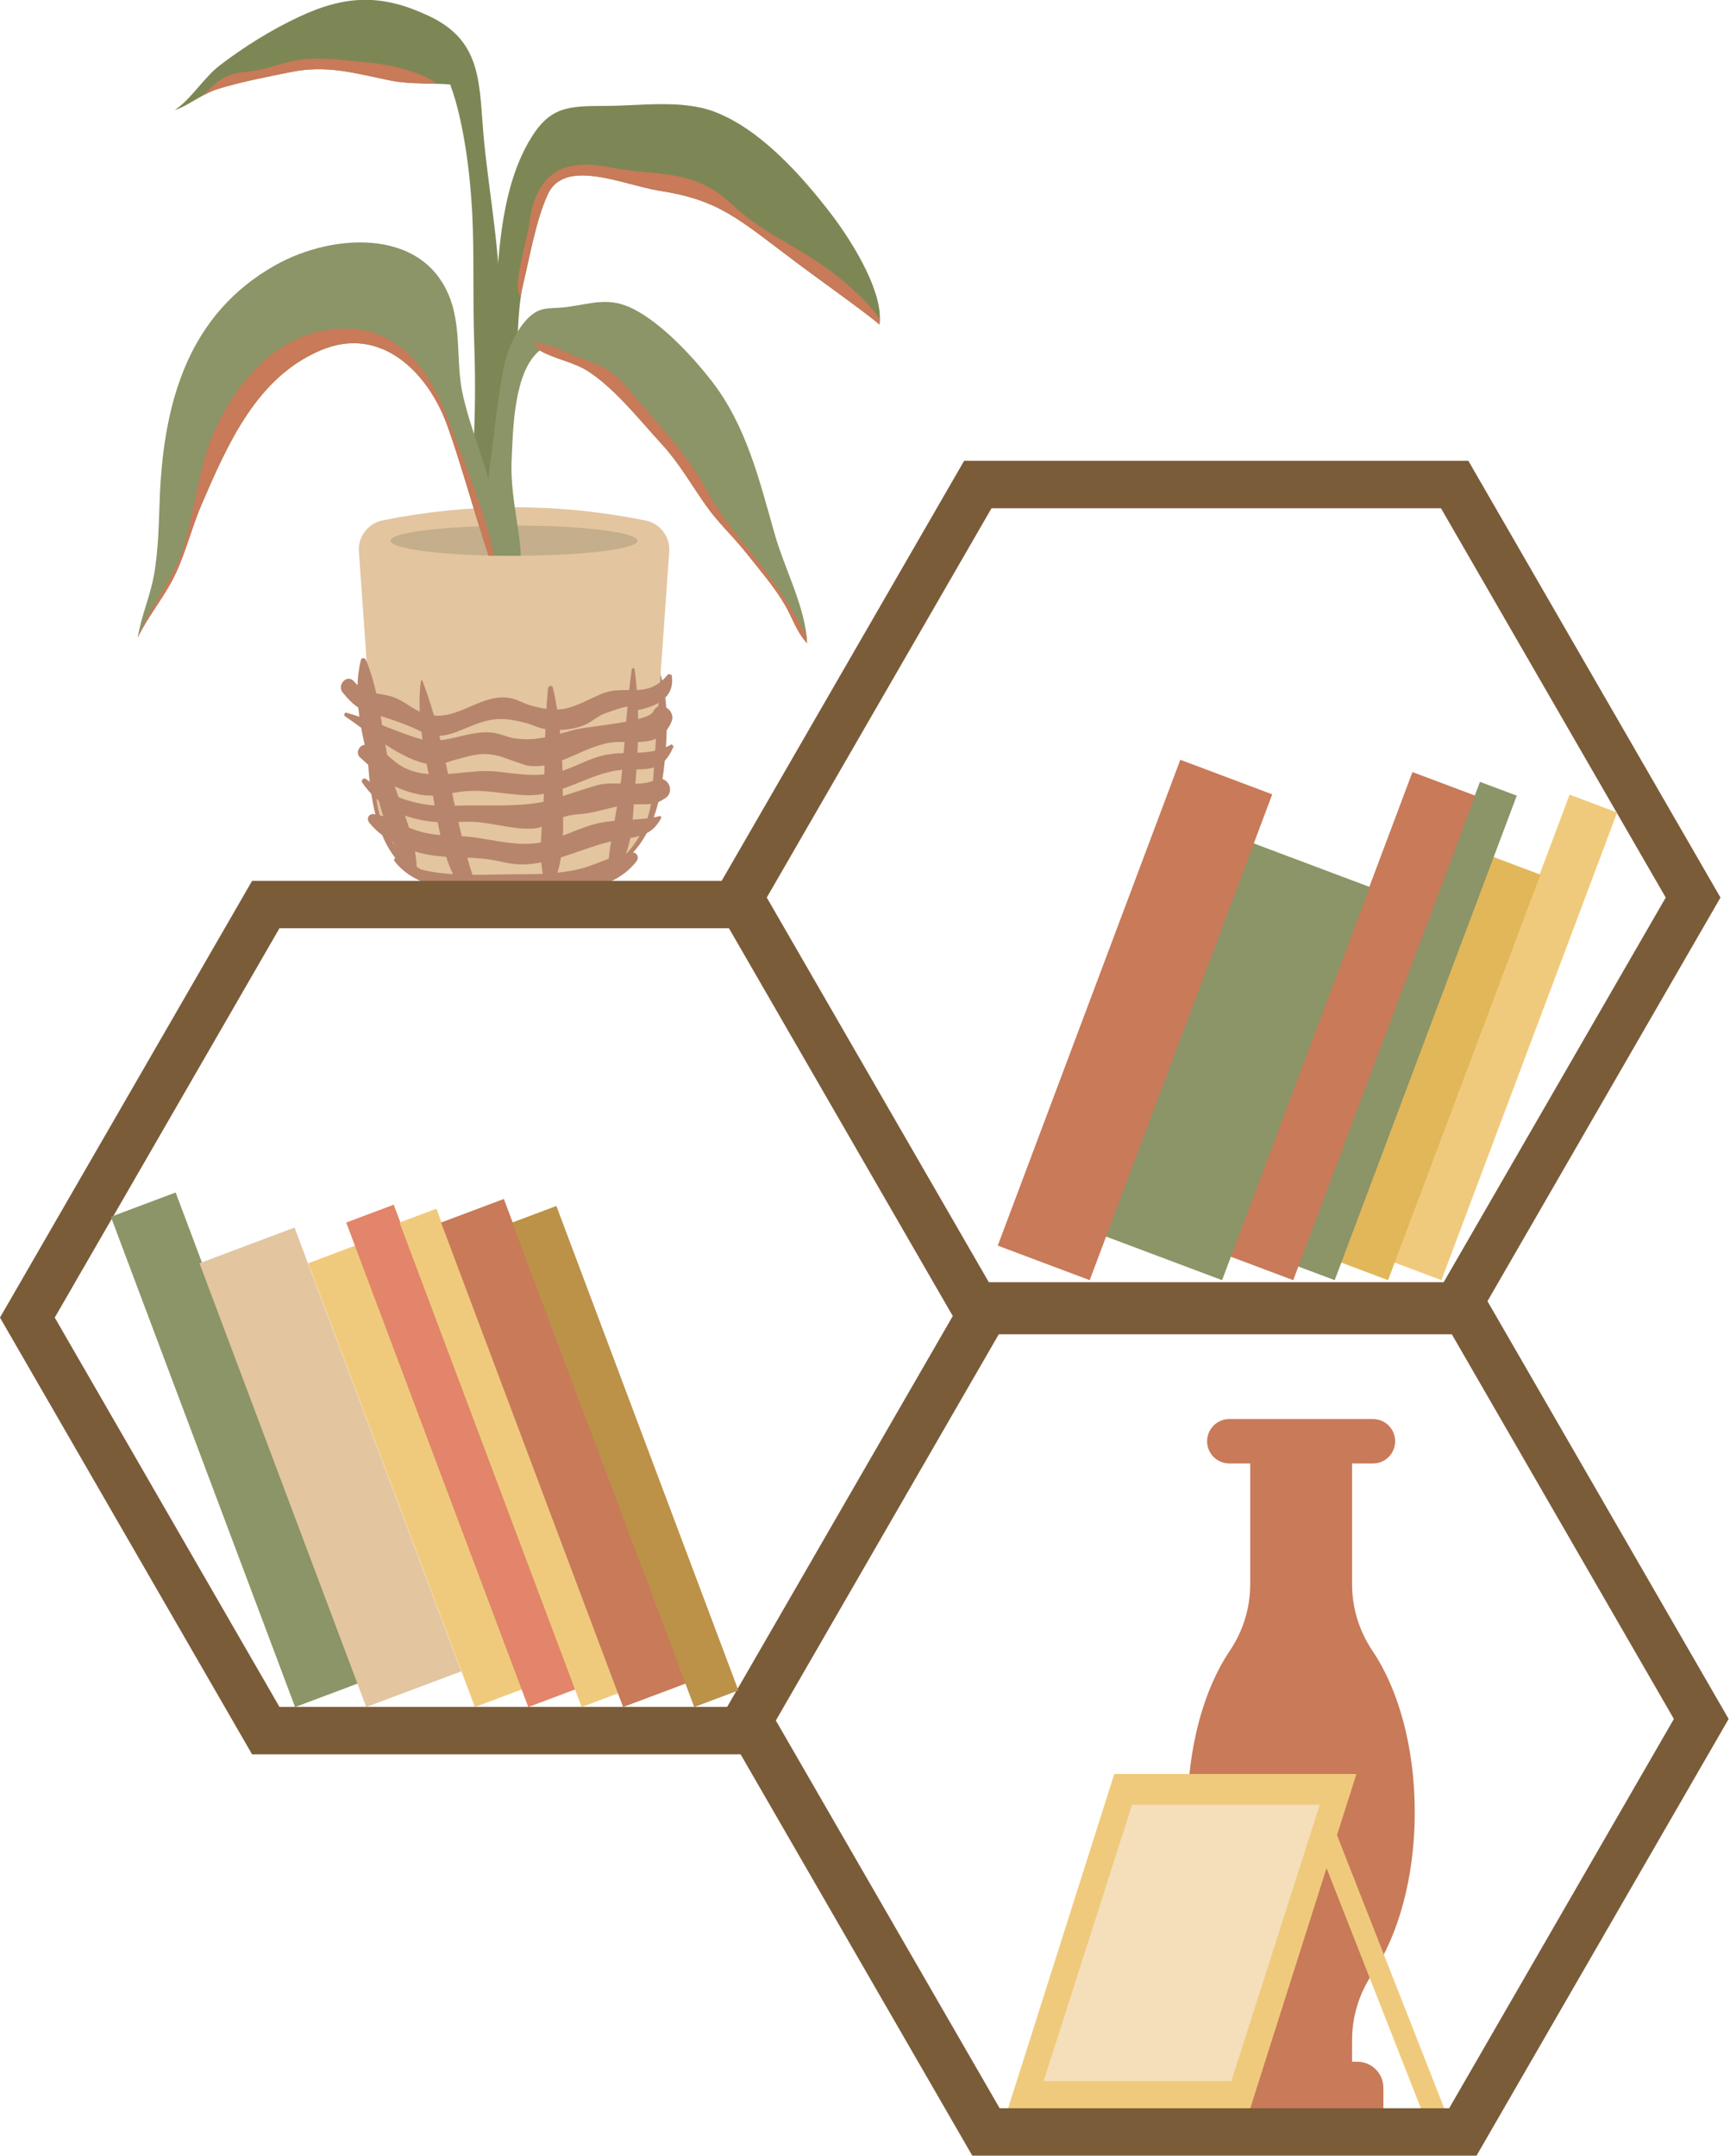 <?xml version="1.0" encoding="UTF-8"?>
<svg xmlns="http://www.w3.org/2000/svg" clip-rule="evenodd" fill-rule="evenodd" stroke-linejoin="round" stroke-miterlimit="2" viewBox="0 0 756 942">
  <g fill-rule="nonzero" transform="matrix(9.349 0 0 9.349 -246.692 -1936.76)">
    <path d="m57.151 238.375c-.06-.148-.276-.174-.327 0-.365 1.249.055 2.652.034 3.949-.029 1.832-.481 3.311-1.397 4.885-.066.113.082.219.176.136 1.014-.901 1.471-2.146 1.674-3.467.244-1.587.456-4.001-.16-5.503z" fill="#b7856c"></path>
    <path d="m46.843 247.715c-.481-.551-1.032-.637-1.499-1.32-.398-.582-.53-1.306-.698-1.976-.332-1.315-.669-2.598-.931-3.933-.024-.121-.219-.094-.214.029.075 1.863.038 4.097.819 5.834.424.943 1.366 2.157 2.486 1.655.116-.052.107-.209.037-.289z" fill="#b7856c"></path>
    <path d="m52.391 248.48h-3.951c-2.353 0-4.306-1.82-4.473-4.167l-.805-11.378c-.049-.693.423-1.313 1.103-1.452 4.003-.813 8.128-.822 12.134-.027l.162.032c.683.135 1.158.758 1.108 1.452l-.804 11.373c-.167 2.347-2.12 4.167-4.474 4.167z" fill="#e3c5a0"></path>
    <path d="m56.187 232.432c0 .375-2.416.685-5.457.699-.103.008-.207.008-.317.008-.236 0-.457 0-.678-.008h-.095c-.14 0-.281-.007-.42-.007-2.615-.066-4.574-.346-4.574-.692 0-.325 1.753-.59 4.139-.67.228-.015.464-.015.7-.023h.14c.257-.014.522-.014.788-.014h.162c3.115.007 5.612.324 5.612.707z" fill="#c4ae8b"></path>
    <path d="m49.375 230.958c-.097-.611-.604-1.148-.759-1.789-.14-.582-.089-1.208-.067-1.79.059-1.458.052-2.879 0-4.345-.066-1.974.008-3.933-.088-5.899-.096-1.827-.39-4.302-1.031-6.025-.206-.015-.405-.029-.604-.029h-.007c-.744-.03-1.459-.008-2.217-.163-1.65-.338-2.924-.729-4.618-.39-1.127.228-2.291.45-3.38.781-.251.074-.479.184-.707.302-.494.265-.943.582-1.341.692.78-.515 1.348-1.51 2.121-2.099 1.119-.854 2.394-1.65 3.682-2.253 2.217-1.039 3.896-1.069 6.069-.045 2.571 1.201 2.335 3.241 2.585 5.848.258 2.6.766 5.222.737 7.807-.022 1.576-.044 3.115-.007 4.684.036 1.392.316 3.513-.368 4.713z" fill="#7d8755"></path>
    <path d="m49.682 230.417-.028.295c.018-.098.026-.196.028-.295z" fill="#a3b57d"></path>
    <path d="m67.514 222.077-.014.25c-.98-.803-2.888-2.143-3.941-2.939-2.695-2.025-3.564-2.879-6.356-3.314-1.679-.265-4.433-1.569-5.222.192-.552 1.23-.832 2.887-1.148 4.205-.044.184-.081.376-.103.574-.177 1.157-.103 2.431-.347 3.587-.257 1.296-.147 2.91-.545 4.147l-.154 1.635c.014-.67-.302-1.37-.398-2.004-.096-.67-.088-1.399-.088-2.113 0-1.819.25-3.513.368-5.303.14-2.372.324-5.097 1.539-7.21.95-1.65 1.805-1.665 3.572-1.672 1.635 0 3.565-.31 5.104.272 2.151.81 4.117 3.027 5.472 4.802.811 1.053 2.306 3.366 2.261 4.891z" fill="#7d8755"></path>
    <path d="m49.735 233.131h-.25l-.265-.007-.059-.177c-.059-.169-.111-.339-.162-.508-.398-1.223-.744-2.452-1.142-3.697-.081-.258-.162-.516-.25-.781-.104-.316-.214-.626-.324-.942-.906-2.482-3.108-4.663-5.892-3.492-3.005 1.26-4.361 4.39-5.568 7.181-.523 1.208-.803 2.519-1.429 3.661-.472.869-1.186 1.76-1.569 2.6l.015-.074c.14-.906.552-1.841.729-2.777.243-1.311.236-2.599.295-3.918.206-4.308 1.347-8.359 5.376-10.635 2.747-1.554 7.225-1.812 8.301 1.9.39 1.377.169 2.836.493 4.205.427 1.842 1.083 3.101 1.436 4.95.067.354.118.736.155 1.119.051.472.081.95.11 1.392z" fill="#8b9567"></path>
    <path d="m64.112 237.219c-.472-.479-.693-1.208-1.039-1.79-.508-.869-1.171-1.62-1.797-2.415-.611-.774-1.311-1.407-1.878-2.21-.67-.943-1.267-2.003-2.055-2.858-1.031-1.119-2.187-2.599-3.454-3.425-.678-.441-1.561-.574-2.246-.964l-.03-.015c-1.208.979-1.244 3.661-1.311 5.089-.051 1.068.126 2.077.273 3.094.073.463.133.935.155 1.406-.103.008-.207.008-.317.008-.266 0-.523 0-.773-.008 0-.117 0-.25.014-.397-.044-.317-.11-.656-.169-.995-.17-.927-.346-1.914-.199-2.872.221-1.495.354-3.093.663-4.603.155-.751.559-1.657 1.09-2.202.611-.634 1.053-.442 1.856-.553 1.156-.154 1.952-.486 3.093.089 1.326.677 2.718 2.165 3.631 3.329 1.665 2.128 2.261 4.684 2.99 7.232.428 1.503 1.311 3.167 1.481 4.743v.008c.007.103.015.206.022.309z" fill="#8b9567"></path>
    <path d="m49.485 233.131-.265-.007-.059-.177c-.059-.169-.111-.339-.162-.508-.398-1.223-.744-2.452-1.142-3.697-.081-.265-.162-.523-.25-.781-.104-.316-.214-.626-.324-.942-.906-2.482-3.108-4.663-5.892-3.492-3.005 1.26-4.361 4.39-5.568 7.181-.523 1.208-.803 2.519-1.429 3.661-.472.869-1.186 1.76-1.569 2.6l.015-.074c.516-1.289 1.539-2.526 1.996-3.786.7-1.922.744-4.139 1.723-6.128 1.201-2.437 3.27-4.588 6.165-4.462 2.636.117 3.91 2.319 4.736 4.559.677 1.818 1.59 3.969 2.025 6.053z" fill="#c87a59"></path>
    <path d="m67.514 222.077-.014.25c-.98-.803-2.888-2.143-3.941-2.939-2.695-2.025-3.564-2.879-6.356-3.314-1.679-.265-4.433-1.569-5.222.192-.552 1.23-.832 2.887-1.148 4.205-.044.184-.081.376-.103.574l-.067-.125c-.287-.618.383-2.596.464-3.281.236-2.018 1.252-3.156 3.683-2.67 2.312.464 3.936.004 5.799 1.749 1.385 1.289 2.523 1.691 4.077 2.737.855.582 2.121 1.598 2.828 2.622z" fill="#c87a59"></path>
    <path d="m64.112 237.219c-.472-.479-.693-1.208-1.039-1.79-.508-.869-1.171-1.62-1.797-2.415-.611-.774-1.311-1.407-1.878-2.21-.67-.943-1.267-2.003-2.055-2.858-1.031-1.119-2.187-2.599-3.454-3.425-.678-.441-1.561-.574-2.246-.964-.155-.192-.302-.39-.486-.398 1.046.052 1.767.538 2.356.737.95.324 1.532.596 2.195 1.392 1.311 1.554 2.725 2.975 3.712 4.787.56 1.016 1.282 1.945 2.018 2.843.958 1.171 1.944 2.556 2.652 3.984v.008c.007.103.015.206.022.309z" fill="#c87a59"></path>
    <path d="m46.819 211.081c-.744-.03-1.459-.008-2.217-.163-1.65-.338-2.924-.729-4.618-.39-1.127.228-2.291.45-3.38.781-.251.074-.479.184-.707.302.279-.287.552-.56.824-.736.538-.347.994-.317 1.606-.413.633-.11 1.105-.309 1.731-.449 1.141-.243 2.438-.022 3.616.081.854.066 2.43.427 3.145.987z" fill="#c87a59"></path>
    <g fill="#b7856c">
      <path d="m57.781 238.704-.159-.042c-.999 1.257-1.996.422-3.182.954-1.318.592-1.733.957-3.272.507-.428-.125-.63-.319-1.094-.361-1.39-.123-2.46 1.268-3.926.72-.482-.181-.862-.56-1.375-.74-.677-.239-1.285-.074-1.839-.735-.308-.367-.828.16-.525.525.463.558.741.789 1.401.983.682.2 1.261.387 1.923.676.382.166.543.311.986.351.522.046.974-.16 1.443-.351 1.09-.446 1.537-.571 2.81-.24.311.081.545.224.884.281.6.1 1.229.044 1.798-.166.358-.132.646-.431.986-.554 2.032-.738.484.052 1.622-.18.896-.183 1.69-.62 1.519-1.628z"></path>
      <path d="m56.924 240.415c-.211.484-3.027.681-3.666.848-.92.241-1.78.562-2.807.408-.369-.054-.702-.238-1.085-.275-1.177-.111-2.239.638-3.397.284-1.136-.348-2.217-.877-3.378-1.209-.104-.03-.154.111-.071.168 1.104.753 2.624 2.043 3.973 2.251.456.071.744-.105 1.164-.218.869-.232 1.236-.384 2.108-.165.063.016 1.143.417 1.296.438 1.505.213 2.72-1.08 4.233-1.109 1.059-.02 1.98.19 2.475-.928.253-.571-.593-1.068-.845-.493z"></path>
      <path d="m57.781 241.946c-1.174.658-2.228.213-3.424.578-.738.225-1.349.624-2.118.769-.958.18-1.66.03-2.608-.071-1.446-.155-2.865.464-4.241-.131-.755-.325-1.124-1.105-1.932-1.118-.285-.005-.469.386-.243.584 1.02.892 1.275 1.421 2.763 1.731.72.15 1.327-.054 2.029-.135 1.012-.118 1.933.128 2.932.172 1.763.076 3.114-1.167 4.745-1.198 1.123-.021 1.694.065 2.191-1.086z"></path>
      <path d="m56.982 243.62c-.635.344-1.904.019-2.667.234-.694.197-1.364.435-2.047.655-1.325.427-3.252.245-4.729.312-1.515.068-2.842-.361-4.055-1.26-.1-.074-.237.07-.17.169.697 1.016 1.645 1.549 2.856 1.774.688.128 1.343.075 2.035.06 1.026-.021 2.024.364 3.032.323.547-.022.848-.265 1.314-.474.521-.234.94-.167 1.459-.273.751-.154 1.354-.387 2.138-.391.565-.003.85.042 1.331-.28.523-.35.065-1.154-.497-.849z"></path>
      <path d="m57.251 245.295c-.918.234-1.878.137-2.803.319-1.039.205-2.017.849-3.068.962-1.155.124-2.339-.295-3.497-.339-1.063-.041-1.725-.062-2.74-.556-.509-.247-.677-.362-1.265-.472-.243-.045-.383.212-.232.399.71.878 1.909 1.392 3.028 1.54.994.13 1.941.033 2.939.242.541.113.837.193 1.389.163 1.495-.081 2.893-.916 4.375-1.153.887-.142 1.493-.187 1.929-1.033z"></path>
      <path d="m55.889 247.002c-.866.125-1.572.566-2.42.772-.971.236-1.992.248-2.986.246-1.547-.006-4.28.246-5.516-.738-.096-.076-.209.038-.134.135 1.157 1.482 3.621 1.486 5.332 1.526 1.892.046 4.691.129 5.968-1.523.158-.204.013-.455-.244-.418z"></path>
      <path d="m44.636 243.171c-.404-1.705-.467-3.539-1.139-5.161-.044-.106-.212-.135-.245 0-.399 1.669.032 3.44.459 5.072.406 1.548.772 3.523 1.901 4.709.087.09.255.022.251-.104-.048-1.522-.874-3.026-1.227-4.516z"></path>
      <path d="m48.492 248.115c-.967-2.966-1.239-6.274-2.368-9.151h-.061c-.212 1.555.128 3.25.445 4.782.278 1.34.52 3.646 1.341 4.736.124.165.313.197.476.061l.069-.057c.098-.082.137-.252.098-.371z"></path>
      <path d="m52.694 244.225c0-1.669-.095-3.292-.46-4.922-.031-.138-.219-.093-.232.031-.16 1.631-.147 3.255-.19 4.891-.037 1.392-.341 2.904.057 4.242.044.152.287.21.362.048.608-1.307.464-2.868.463-4.29z"></path>
      <path d="m56.044 238.396h-.122c-.217 1.565-.309 3.139-.45 4.711-.142 1.582-.567 3.143-.68 4.706-.011.144.172.191.265.109.98-.866.884-2.594.999-3.812.181-1.91.251-3.809-.012-5.714z"></path>
    </g>
    <path d="m89.586 302.501c0-1.112.339-2.194.962-3.117 1.2-1.778 1.968-4.488 1.968-7.53 0-3.043-.768-5.753-1.968-7.531-.623-.923-.962-2.004-.962-3.117v-5.651h.977c.573 0 1.037-.464 1.037-1.037 0-.574-.464-1.039-1.037-1.039h-6.715c-.573 0-1.038.465-1.038 1.039 0 .573.465 1.037 1.038 1.037h.977v5.651c0 1.113-.34 2.194-.963 3.117-1.199 1.778-1.967 4.488-1.967 7.531 0 3.042.768 5.752 1.967 7.53.623.923.963 2.005.963 3.117v1.012c-.675 0-1.221.547-1.221 1.22v.977h7.447v-.977c0-.673-.547-1.22-1.221-1.22h-.244z" fill="#c87a59"></path>
    <path d="m93.96 305.855h-1.093l-5.362-13.652h1.093z" fill="#f0ca7c"></path>
    <path d="m84.775 305.855h-11.32l5.015-15.788h11.319z" fill="#f0ca7c"></path>
    <path d="m83.941 304.422h-8.773l4.135-12.92h8.773z" fill="#f4dfba"></path>
    <path d="m39.45 286.932h21.01l10.504-18.195-10.504-18.194h-21.01l-10.504 18.194zm22.289 2.216h-23.569l-11.784-20.411 11.785-20.41h23.568l11.784 20.41z" fill="#7b5c39"></path>
    <path d="m72.732 267.302h21.01l10.505-18.194-10.506-18.194h-21.008l-10.505 18.194zm22.289 2.217h-23.568l-11.785-20.411 11.785-20.411h23.568l11.785 20.411z" fill="#7b5c39"></path>
    <path d="m73.114 305.688h21.01l10.504-18.193-10.505-18.194h-21.008l-10.505 18.194zm22.289 2.217h-23.568l-11.785-20.41 11.785-20.411h23.568l11.785 20.411z" fill="#7b5c39"></path>
    <path d="m43.207 285.802-3.027 1.136-8.61-22.911 3.027-1.136z" fill="#8b9567"></path>
    <path d="m47.948 285.27-4.443 1.668-7.794-20.739 4.443-1.669z" fill="#e3c5a0"></path>
    <path d="m50.807 286.104-2.222.834-7.793-20.739 2.221-.835z" fill="#f0ca7c"></path>
    <path d="m53.3 286.104-2.221.834-8.509-22.642 2.221-.835z" fill="#e2856a"></path>
    <path d="m55.293 286.292-1.72.646-8.509-22.642 1.72-.647z" fill="#f0ca7c"></path>
    <path d="m58.447 285.836-2.935 1.102-8.509-22.642 2.935-1.103z" fill="#c87a59"></path>
    <path d="m60.902 286.163-2.065.775-8.509-22.642 2.065-.775z" fill="#bc9148"></path>
    <path d="m91.541 266.154 2.221.835 8.214-21.856-2.222-.835z" fill="#f0ca7c"></path>
    <path d="m89.047 266.154 2.221.835 7.122-18.951-2.221-.835z" fill="#e2b759"></path>
    <path d="m87.054 266.343 1.72.646 8.51-22.643-1.721-.646z" fill="#8b9567"></path>
    <path d="m83.9 265.886 2.935 1.103 8.509-22.643-2.935-1.103z" fill="#c87a59"></path>
    <path d="m78.069 264.944 5.441 2.045 6.905-18.373-5.441-2.045z" fill="#8b9567"></path>
    <path d="m73.025 265.374 4.297 1.615 8.532-22.705-4.296-1.615z" fill="#c87a59"></path>
  </g>
</svg>
